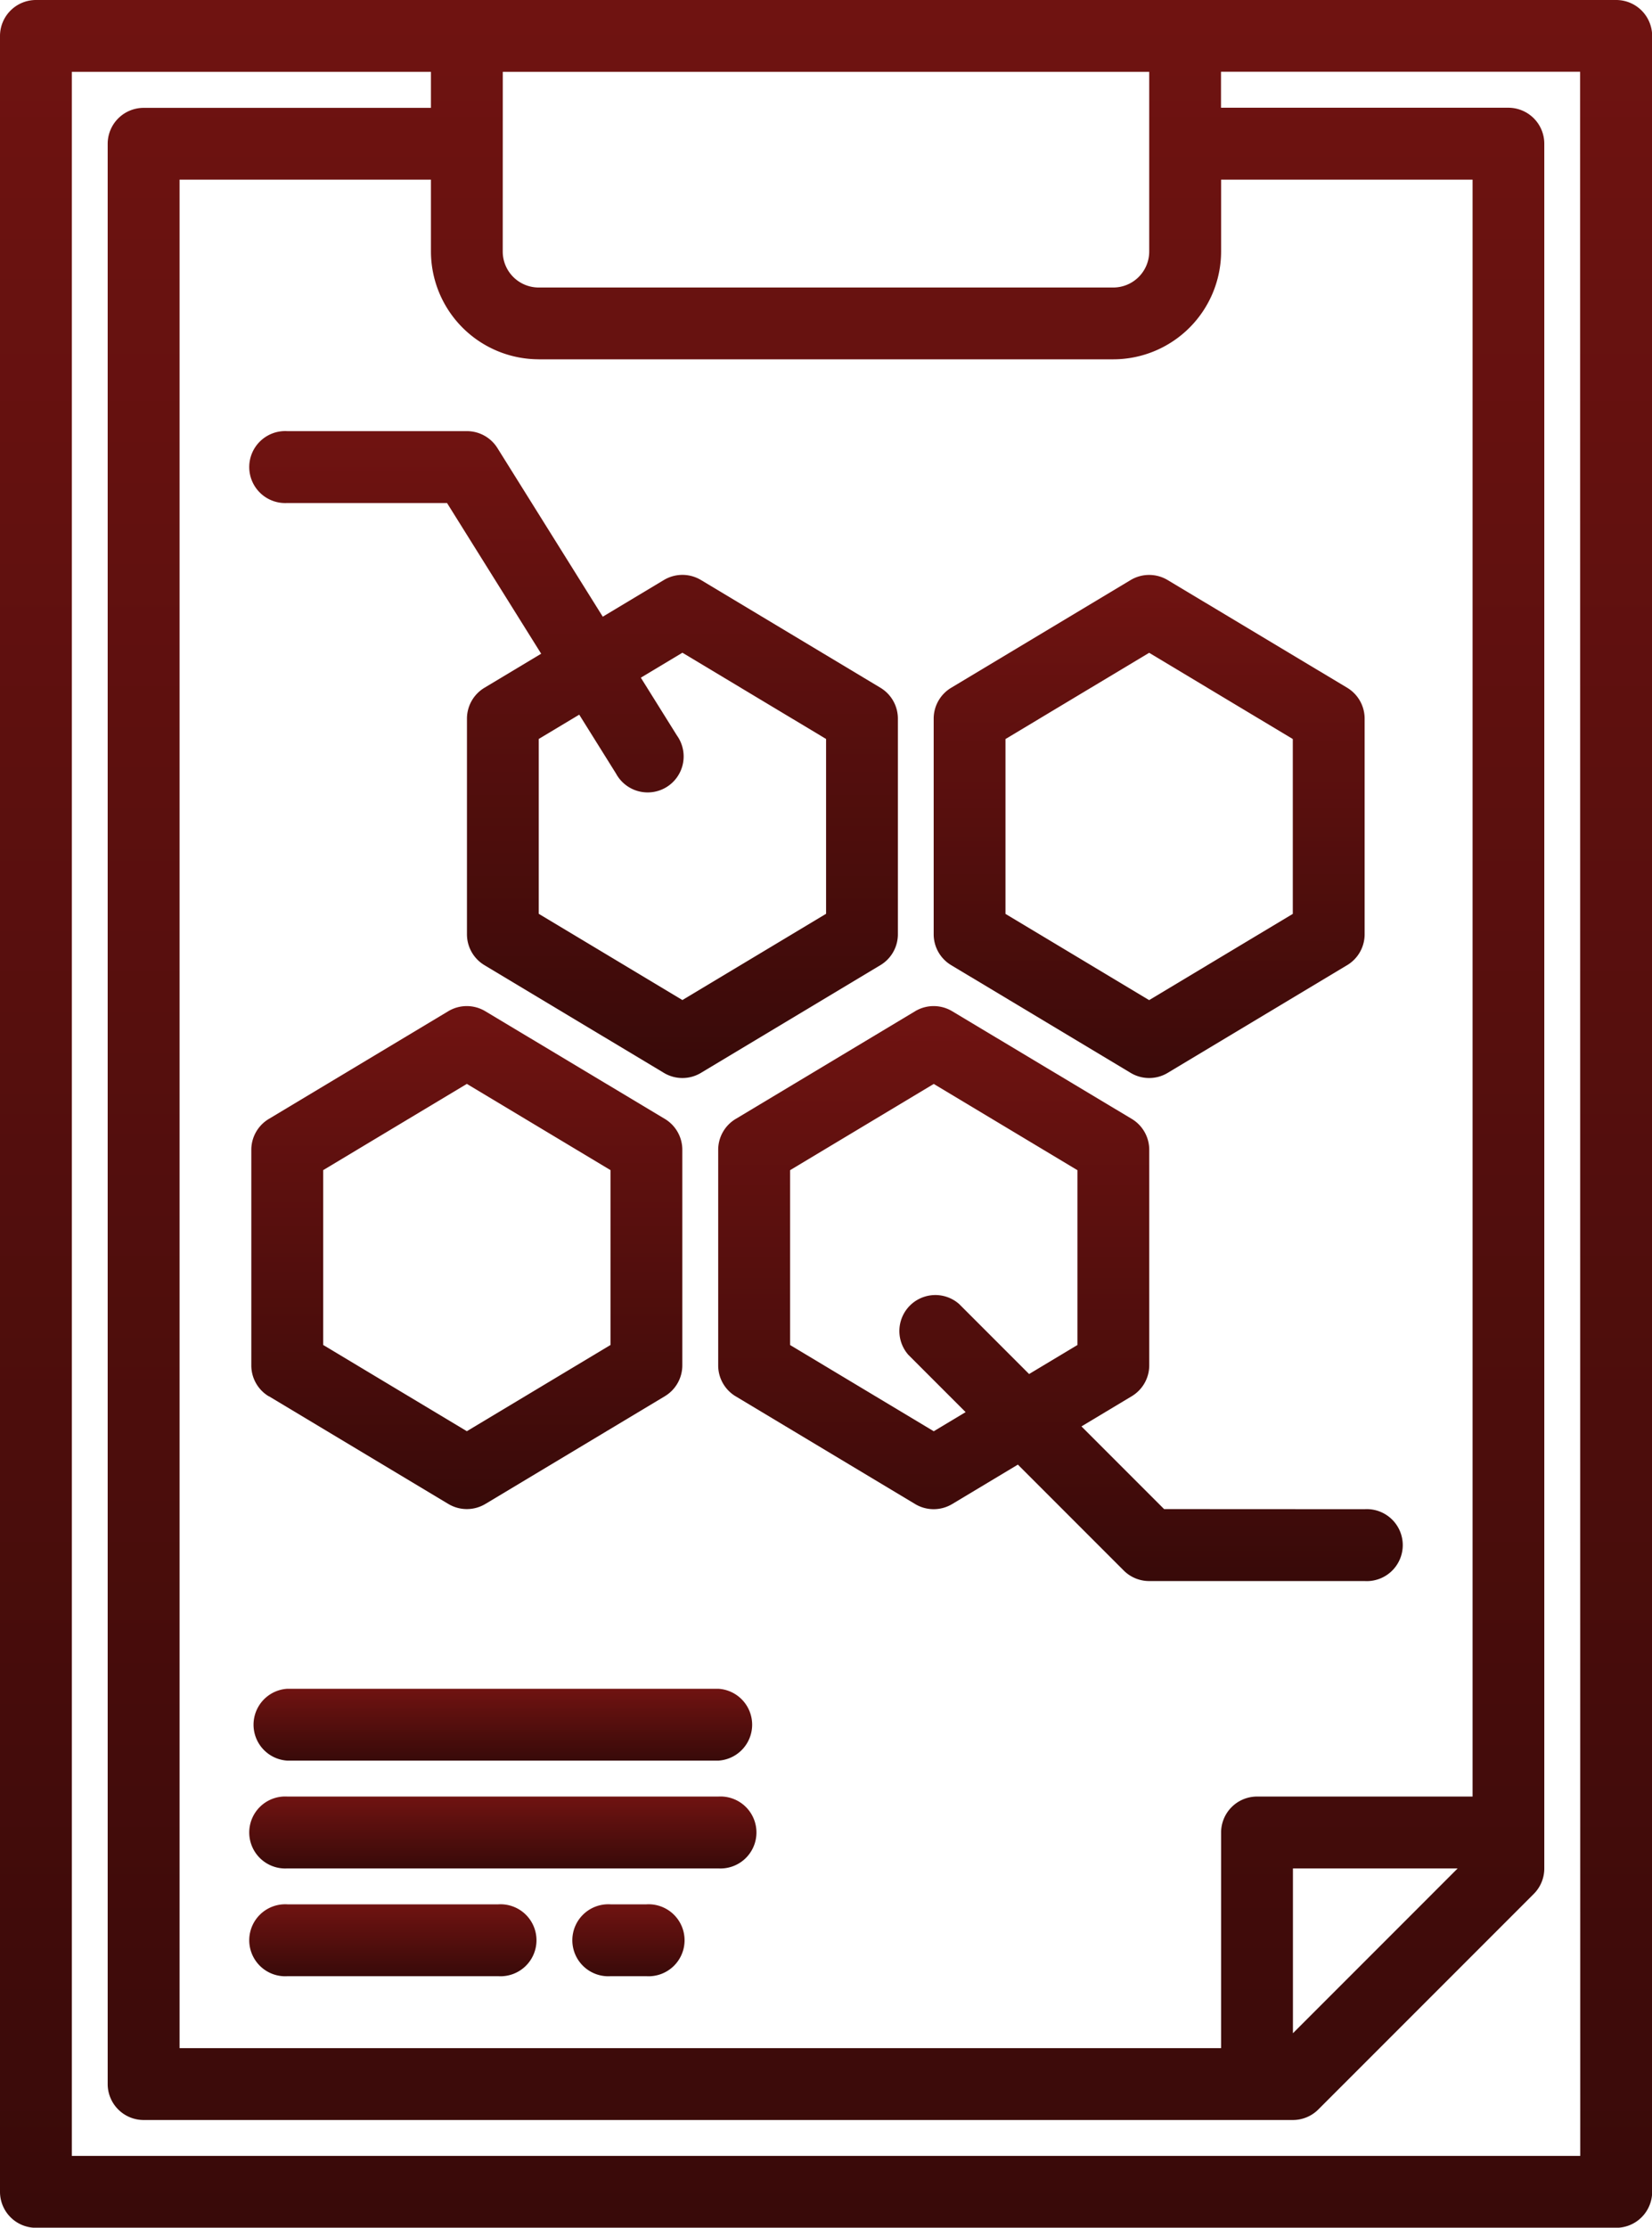 <?xml version="1.0" encoding="UTF-8"?> <svg xmlns="http://www.w3.org/2000/svg" xmlns:xlink="http://www.w3.org/1999/xlink" id="_004-clipboard" data-name="004-clipboard" width="64.282" height="86.641" viewBox="0 0 64.282 86.641"><defs><linearGradient id="linear-gradient" x1="0.5" x2="0.5" y2="1" gradientUnits="objectBoundingBox"><stop offset="0" stop-color="#701311"></stop><stop offset="1" stop-color="#380a09"></stop></linearGradient></defs><path id="Trazado_4384" data-name="Trazado 4384" d="M134.885,8H73.4A1.4,1.4,0,0,0,72,9.4V93.244a1.4,1.4,0,0,0,1.4,1.4h61.488a1.4,1.4,0,0,0,1.4-1.4V9.4A1.4,1.4,0,0,0,134.885,8ZM91.564,10.795h25.154v6.987a1.4,1.4,0,0,1-1.4,1.4H92.962a1.4,1.4,0,0,1-1.4-1.4Zm1.4,11.18h22.359a4.2,4.2,0,0,0,4.192-4.192V14.987H129.3V77.872h-8.385a1.4,1.4,0,0,0-1.4,1.4v8.385H78.987V14.987h9.782v2.795A4.2,4.2,0,0,0,92.962,21.974Zm35.755,58.693-6.409,6.409V80.667Zm4.771,11.18H74.795V10.795H88.769v1.4H77.59a1.4,1.4,0,0,0-1.4,1.4V89.052a1.4,1.4,0,0,0,1.4,1.4h44.718a1.4,1.4,0,0,0,.989-.409l8.385-8.385a1.4,1.4,0,0,0,.409-.989V13.59a1.4,1.4,0,0,0-1.4-1.4h-11.18v-1.4h13.974Z" transform="translate(-72 -8)" fill="url(#linear-gradient)"></path><path id="Trazado_4385" data-name="Trazado 4385" d="M146.167,384H129.4a1.4,1.4,0,0,0,0,2.795h16.769a1.4,1.4,0,0,0,0-2.795Z" transform="translate(-118.218 -318.32)" fill="url(#linear-gradient)"></path><path id="Trazado_4386" data-name="Trazado 4386" d="M146.167,408H129.4a1.4,1.4,0,1,0,0,2.795h16.769a1.4,1.4,0,1,0,0-2.795Z" transform="translate(-118.218 -338.128)" fill="url(#linear-gradient)"></path><path id="Trazado_4387" data-name="Trazado 4387" d="M137.607,432H129.4a1.4,1.4,0,1,0,0,2.795h8.21a1.4,1.4,0,1,0,0-2.795Z" transform="translate(-118.218 -357.936)" fill="url(#linear-gradient)"></path><path id="Trazado_4388" data-name="Trazado 4388" d="M202.795,432h-1.4a1.4,1.4,0,1,0,0,2.795h1.4a1.4,1.4,0,1,0,0-2.795Z" transform="translate(-177.641 -357.936)" fill="url(#linear-gradient)"></path><path id="Trazado_4389" data-name="Trazado 4389" d="M128.678,247.173l6.987,4.192a1.4,1.4,0,0,0,1.438,0l6.987-4.192a1.4,1.4,0,0,0,.678-1.2V237.59a1.4,1.4,0,0,0-.678-1.2L137.1,232.2a1.4,1.4,0,0,0-1.438,0l-6.987,4.192a1.4,1.4,0,0,0-.678,1.2v8.385a1.4,1.4,0,0,0,.678,1.2Zm2.116-8.792,5.59-3.354,5.59,3.354v6.8l-5.59,3.354-5.59-3.354Z" transform="translate(-118.218 -192.872)" fill="url(#linear-gradient)"></path><path id="Trazado_4390" data-name="Trazado 4390" d="M289.1,136.2a1.4,1.4,0,0,0-1.438,0l-6.987,4.192a1.4,1.4,0,0,0-.678,1.2v8.385a1.4,1.4,0,0,0,.679,1.2l6.987,4.192a1.4,1.4,0,0,0,1.438,0l6.987-4.192a1.4,1.4,0,0,0,.678-1.2V141.59a1.4,1.4,0,0,0-.678-1.2Zm4.871,12.984-5.59,3.354-5.59-3.354v-6.8l5.59-3.354,5.59,3.354Z" transform="translate(-243.666 -113.641)" fill="url(#linear-gradient)"></path><path id="Trazado_4391" data-name="Trazado 4391" d="M129.4,106.795h6.213l3.663,5.861-2.21,1.326a1.4,1.4,0,0,0-.678,1.2v8.385a1.4,1.4,0,0,0,.678,1.2l6.987,4.192a1.4,1.4,0,0,0,1.438,0l6.987-4.192a1.4,1.4,0,0,0,.678-1.2V115.18a1.4,1.4,0,0,0-.678-1.2l-6.987-4.192a1.4,1.4,0,0,0-1.438,0l-2.38,1.428-4.1-6.56a1.4,1.4,0,0,0-1.185-.657H129.4a1.4,1.4,0,1,0,0,2.795Zm15.372,5.822,5.59,3.354v6.8l-5.59,3.354-5.59-3.354v-6.8l1.575-.945,1.432,2.292a1.4,1.4,0,1,0,2.37-1.481l-1.405-2.249Z" transform="translate(-118.218 -87.231)" fill="url(#linear-gradient)"></path><path id="Trazado_4392" data-name="Trazado 4392" d="M249.348,251.564l-3.216-3.216,1.959-1.175a1.4,1.4,0,0,0,.679-1.2V237.59a1.4,1.4,0,0,0-.678-1.2L241.1,232.2a1.4,1.4,0,0,0-1.438,0l-6.987,4.192a1.4,1.4,0,0,0-.678,1.2v8.385a1.4,1.4,0,0,0,.678,1.2l6.987,4.192a1.4,1.4,0,0,0,1.438,0l2.558-1.535,4.12,4.12a1.4,1.4,0,0,0,.988.409h8.385a1.4,1.4,0,1,0,0-2.795Zm-8.963-3.027-5.59-3.354v-6.8l5.59-3.354,5.59,3.354v6.8l-1.88,1.128-2.722-2.722a1.4,1.4,0,0,0-1.976,1.976l2.228,2.228Z" transform="translate(-204.051 -192.872)" fill="url(#linear-gradient)"></path></svg> 